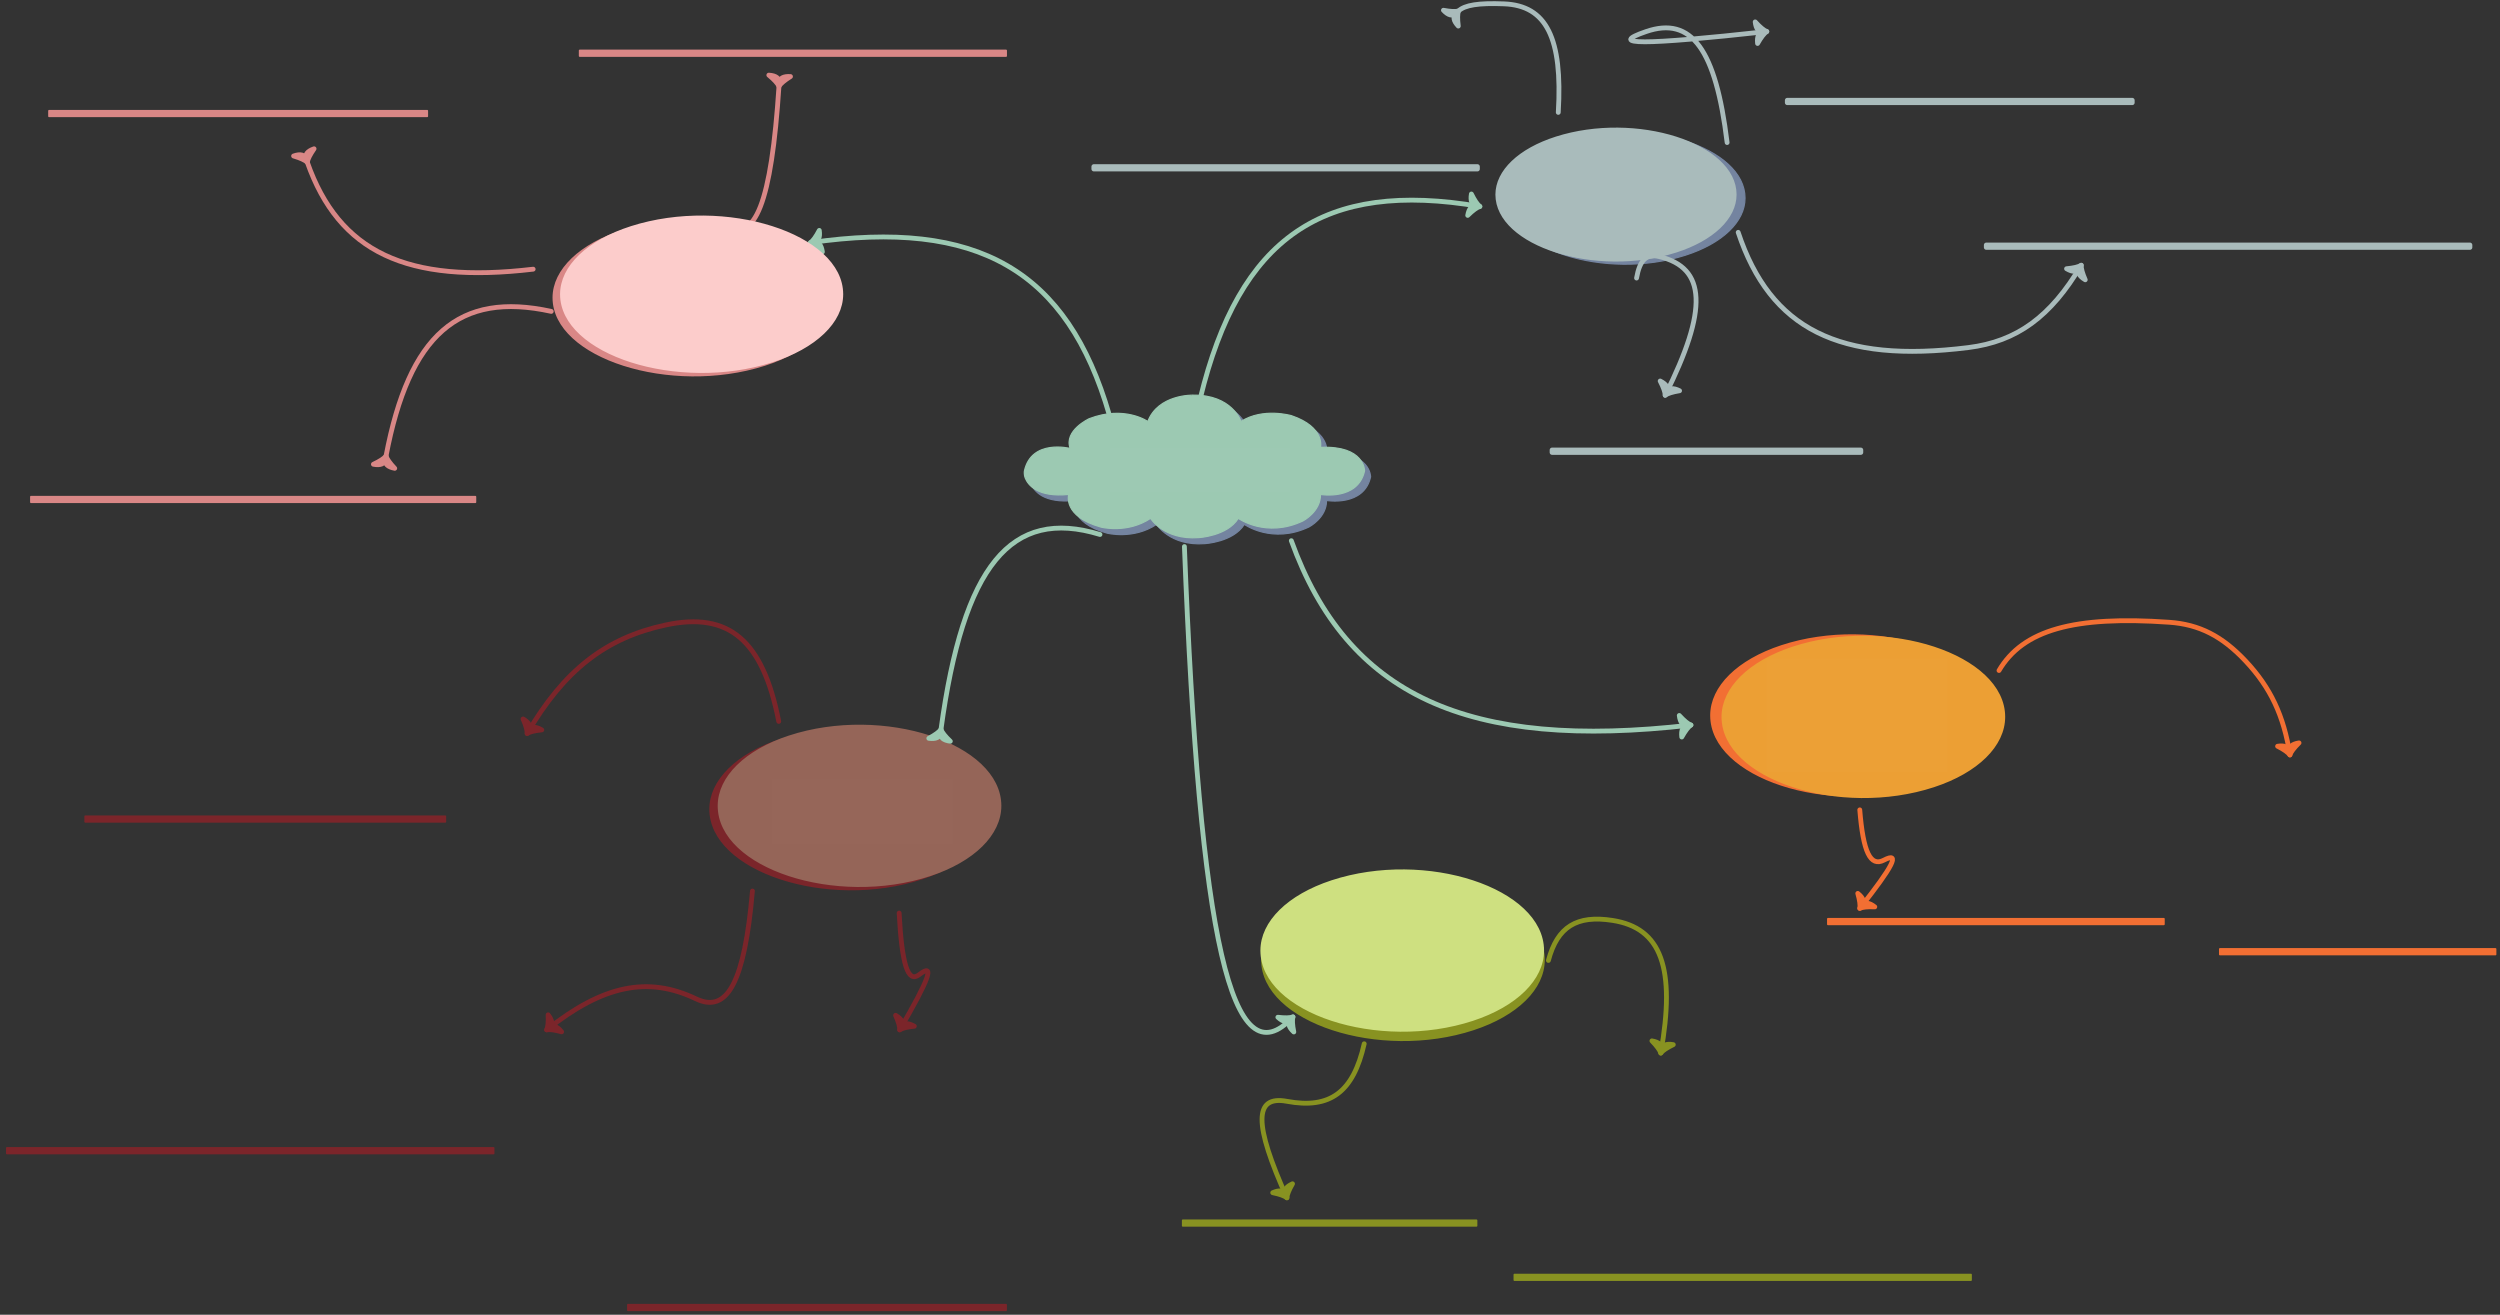 <svg xmlns="http://www.w3.org/2000/svg" xmlns:svg="http://www.w3.org/2000/svg" xmlns:xlink="http://www.w3.org/1999/xlink" version="1.0" viewBox="105 63.855 2072.95 1090.145"><rect x="105" y="63.855" width="2072.95" height="1090.145" fill="#333333" stroke="none"/><defs><style type="text/css">
        @font-face {
            font-family: 'lt_bold';
            src: url('undefined/assets/fonts/lato/lt-bold-webfont.woff2') format('woff2'),
                url('undefined/assets/fonts/lato/lt-bold-webfont.woff') format('woff');
            font-weight: normal;
            font-style: normal;
        }
        @font-face {
            font-family: 'lt_bold_italic';
            src: url('undefined/assets/fonts/lato/lt-bolditalic-webfont.woff2') format('woff2'),
                url('undefined/assets/fonts/lato/lt-bolditalic-webfont.woff') format('woff');
            font-weight: normal;
            font-style: normal;
        }
        @font-face {
            font-family: 'lt_italic';
            src: url('undefined/assets/fonts/lato/lt-italic-webfont.woff2') format('woff2'),
                url('undefined/assets/fonts/lato/lt-italic-webfont.woff') format('woff');
            font-weight: normal;
            font-style: normal;
        }
        @font-face {
            font-family: 'lt_regular';
            src: url('undefined/assets/fonts/lato/lt-regular-webfont.woff2') format('woff2'),
                url('undefined/assets/fonts/lato/lt-regular-webfont.woff') format('woff');
            font-weight: normal;
            font-style: normal;
        }
        @font-face {
            font-family: 'lt-hairline';
            src: url('undefined/assets/fonts/embed/lt-hairline-webfont.woff2') format('woff2'),
                url('undefined/assets/fonts/embed/lt-hairline-webfont.woff') format('woff');
            font-weight: normal;
            font-style: normal;
        }
        @font-face {
            font-family: 'lt-thinitalic';
            src: url('undefined/assets/fonts/embed/lt-thinitalic-webfont.woff2') format('woff2'),
                url('undefined/assets/fonts/embed/lt-thinitalic-webfont.woff') format('woff');
            font-weight: normal;
            font-style: normal;
        }
        @font-face {
            font-family: 'champagne';
            src: url('undefined/assets/fonts/embed/champagne-webfont.woff2') format('woff2'),
                url('undefined/assets/fonts/embed/champagne-webfont.woff') format('woff');
            font-weight: normal;
            font-style: normal;
        }
        @font-face {
            font-family: 'indie';
            src: url('undefined/assets/fonts/embed/indie-flower-webfont.woff2') format('woff2'),
                url('undefined/assets/fonts/embed/indie-flower-webfont.woff') format('woff');
            font-weight: normal;
            font-style: normal;
        }
        @font-face {
            font-family: 'bebas';
            src: url('undefined/assets/fonts/embed/bebasneue_regular-webfont.woff2') format('woff2'),
                url('undefined/assets/fonts/embed/bebasneue_regular-webfont.woff') format('woff');
            font-weight: normal;
            font-style: normal;
        }
        @font-face {
            font-family: 'bree';
            src: url('undefined/assets/fonts/embed/breeserif-regular-webfont.woff2') format('woff2'),
                url('undefined/assets/fonts/embed/breeserif-regular-webfont.woff') format('woff');
            font-weight: normal;
            font-style: normal;
        }
        @font-face {
            font-family: 'spartan';
            src: url('undefined/assets/fonts/embed/leaguespartan-bold-webfont.woff2') format('woff2'),
                url('undefined/assets/fonts/embed/leaguespartan-bold-webfont.woff') format('woff');
            font-weight: normal;
            font-style: normal;
        }
        @font-face {
            font-family: 'montserrat';
            src: url('undefined/assets/fonts/embed/montserrat-medium-webfont.woff2') format('woff2'),
                url('undefined/assets/fonts/embed/montserrat-medium-webfont.woff') format('woff');
            font-weight: normal;
            font-style: normal;
        }
        @font-face {
            font-family: 'open_sanscondensed';
            src: url('undefined/assets/fonts/embed/opensans-condlight-webfont.woff2') format('woff2'),
                url('undefined/assets/fonts/embed/opensans-condlight-webfont.woff') format('woff');
            font-weight: normal;
            font-style: normal;
        }
        @font-face {
            font-family: 'open_sansitalic';
            src: url('undefined/assets/fonts/embed/opensans-italic-webfont.woff2') format('woff2'),
                url('undefined/assets/fonts/embed/opensans-italic-webfont.woff') format('woff');
            font-weight: normal;
            font-style: normal;
        }
        @font-face {
            font-family: 'playfair';
            src: url('undefined/assets/fonts/embed/playfairdisplay-regular-webfont.woff2') format('woff2'),
                url('undefined/assets/fonts/embed/playfairdisplay-regular-webfont.woff') format('woff');
            font-weight: normal;
            font-style: normal;
        }
        @font-face {
            font-family: 'raleway';
            src: url('undefined/assets/fonts/embed/raleway-regular-webfont.woff2') format('woff2'),
                url('undefined/assets/fonts/embed/raleway-regular-webfont.woff') format('woff');
            font-weight: normal;
            font-style: normal;
        }
        @font-face {
            font-family: 'courier_prime';
            src: url('undefined/assets/fonts/embed/courier_prime-webfont.woff2') format('woff2'),
                url('undefined/assets/fonts/embed/courier_prime-webfont.woff') format('woff');
            font-weight: normal;
            font-style: normal;
        }
        p {
            margin: 0;
        }
        </style></defs><g id="2euxysmaej"><g transform="translate(1010 200)"><path d="M 2,2 L 320.038,2 L 320.038,4 L 2,4 Z" fill="rgb(255, 255, 255)" stroke="rgb(169, 187, 187)" stroke-width="4" stroke-linecap="round" stroke-linejoin="round"/></g></g><g id="1skfyqk9us"><g transform="translate(1585 145)"><path d="M 2,2 L 288.002,2 L 288.002,4 L 2,4 Z" fill="rgb(255, 255, 255)" stroke="rgb(169, 187, 187)" stroke-width="4" stroke-linecap="round" stroke-linejoin="round"/></g></g><g id="8jgs9fb1yt"><g><path d="M 750.908,135.414 C 744.608,232.014 731.108,266.514 705.908,250.414" fill="none" stroke="#d98786" stroke-width="4" stroke-linecap="round" stroke-linejoin="round"/><path d="M 750.908,135.414 Q 752.931,132.06 760.455,127.322 Q 751.474,126.736 751.084,132.724 Q 751.474,126.736 742.493,126.151 Q 749.338,131.826 750.908,135.414 Z" fill="#d98786" stroke="#d98786" stroke-width="4" stroke-linecap="round" stroke-linejoin="round"/></g></g><g id="1ve6se1juz"><g transform="translate(957.9 395.65)"><path d="M 103.852,22.702 C 103.852,22.702 84.635,9.113 55.242,20.39 C 55.242,20.39 34.083,30.179 39.463,45.046 C 39.463,45.046 7.4,36.928 1.518,63.741 C 1.384,64.36 1.267,67.21 2.142,69.406 C 4.488,75.289 12.327,85.755 38.242,83.192 C 38.242,83.192 32.936,101.338 65.031,110.259 C 65.031,110.259 86.766,115.903 106.106,102.99 C 106.106,102.99 117.263,121.09 145.897,118.966 C 145.897,118.966 169.656,117.813 178.862,102.99 C 178.862,102.99 201.907,119.604 232.43,105.16 C 232.43,105.16 247.173,97.545 247.039,83.192 C 247.039,83.192 278.075,88.53 283.573,63.603 C 283.573,63.603 283.675,42.469 247.039,44.183 C 247.039,44.183 251.156,27.438 222.913,17.869 C 222.913,17.869 199.34,10.979 181.116,22.704 C 181.116,22.704 173.904,0.442 141.179,0.866 C 141.179,0.865 112.468,0.144 103.852,22.702 Z" fill="rgb(116, 132, 160)" stroke="rgb(116, 132, 160)" stroke-width="1" stroke-linecap="square" stroke-dasharray=""/></g></g><g id="2xrqbyyt0t"><g transform="translate(952.9 390.65)"><path d="M 103.852,22.702 C 103.852,22.702 84.635,9.113 55.242,20.39 C 55.242,20.39 34.083,30.179 39.463,45.046 C 39.463,45.046 7.4,36.928 1.518,63.741 C 1.384,64.36 1.267,67.21 2.142,69.406 C 4.488,75.289 12.327,85.755 38.242,83.192 C 38.242,83.192 32.936,101.338 65.031,110.259 C 65.031,110.259 86.766,115.903 106.106,102.99 C 106.106,102.99 117.263,121.09 145.897,118.966 C 145.897,118.966 169.656,117.813 178.862,102.99 C 178.862,102.99 201.907,119.604 232.43,105.16 C 232.43,105.16 247.173,97.545 247.039,83.192 C 247.039,83.192 278.075,88.53 283.573,63.603 C 283.573,63.603 283.675,42.469 247.039,44.183 C 247.039,44.183 251.156,27.438 222.913,17.869 C 222.913,17.869 199.34,10.979 181.116,22.704 C 181.116,22.704 173.904,0.442 141.179,0.866 C 141.179,0.865 112.468,0.144 103.852,22.702 Z" fill="rgb(156, 201, 178)" stroke="rgb(156, 201, 178)" stroke-width="1" stroke-linecap="square" stroke-dasharray=""/></g></g><g id="5olfgx3doo"><g transform="translate(1024.95 435)"><rect x="0" y="0" width="150" height="36.853" fill="rgba(255,255,255,0.01)" stroke="rgba(255,255,255,0.01)" stroke-width="NaN" stroke-linecap="round" stroke-linejoin="round"/></g></g><g id="2nknta0jq5"><g><path d="M 1100.24,394.2 C 1132.699,260.514 1202.254,212.769 1332.09,235.05" fill="none" stroke="#9cc9b2" stroke-width="4" stroke-linecap="round" stroke-linejoin="round"/><path d="M 1332.09,235.05 Q 1328.966,232.688 1325.042,224.709 Q 1323.52,233.579 1329.433,234.594 Q 1323.52,233.579 1321.997,242.45 Q 1328.357,236.236 1332.09,235.05 Z" fill="#9cc9b2" stroke="#9cc9b2" stroke-width="4" stroke-linecap="round" stroke-linejoin="round"/></g></g><g id="1syzpsy6nq"><g transform="translate(1352.7 172.95)"><path d="M 0.767,55.2 C 0.767,97.308 83.461,123.626 149.616,102.572 C 180.319,92.8 199.232,74.742 199.232,55.2 C 199.232,13.092 116.538,-13.226 50.383,7.828 C 19.681,17.6 0.767,35.658 0.767,55.2" fill="rgb(116, 132, 160)" stroke="rgb(116, 132, 160)" stroke-width="1" vector-effect="non-scaling-stroke" stroke-dasharray=""/></g></g><g id="8u42onylwy"><g transform="translate(1344.95 170)"><path d="M 0.767,55.2 C 0.767,97.308 83.461,123.626 149.616,102.572 C 180.319,92.8 199.232,74.742 199.232,55.2 C 199.232,13.092 116.538,-13.226 50.383,7.828 C 19.681,17.6 0.767,35.658 0.767,55.2" fill="rgb(169, 187, 187)" stroke="rgb(169, 187, 187)" stroke-width="1.5" vector-effect="non-scaling-stroke"/></g></g><g id="6mejm8tll9"><g><path d="M 1024.804,407.836 C 990.114,287.896 915.779,245.06 777.019,265.05" fill="none" stroke="#9cc9b2" stroke-width="4" stroke-linecap="round" stroke-linejoin="round"/><path d="M 777.019,265.05 Q 780.718,266.336 786.909,272.718 Q 785.625,263.81 779.687,264.666 Q 785.625,263.81 784.342,254.902 Q 780.205,262.772 777.019,265.05 Z" fill="#9cc9b2" stroke="#9cc9b2" stroke-width="4" stroke-linecap="round" stroke-linejoin="round"/></g></g><g id="1py2qzlrun"><g transform="translate(563 245.7)"><path d="M 0.901,65 C 0.901,114.584 98.09,145.574 175.842,120.782 C 211.926,109.276 234.155,88.012 234.155,65 C 234.155,15.416 136.966,-15.574 59.215,9.218 C 23.13,20.724 0.901,41.988 0.901,65" fill="rgb(217, 135, 134)" stroke="rgb(217, 135, 134)" stroke-width="1.5" vector-effect="non-scaling-stroke"/></g></g><g id="125fivd2ok"><g transform="translate(569.25 242.85)"><path d="M 0.901,65 C 0.901,114.584 98.09,145.574 175.842,120.782 C 211.926,109.276 234.155,88.012 234.155,65 C 234.155,15.416 136.966,-15.574 59.215,9.218 C 23.13,20.724 0.901,41.988 0.901,65" fill="rgb(252, 204, 203)" stroke="rgb(252, 204, 203)" stroke-width="1.5" vector-effect="non-scaling-stroke"/></g></g><g id="1n3mbq6c0z"><g><path d="M 1175.733,512.193 C 1222.123,640.593 1321.53,686.45 1507.09,665.05" fill="none" stroke="#9cc9b2" stroke-width="4" stroke-linecap="round" stroke-linejoin="round"/><path d="M 1507.09,665.05 Q 1503.428,663.66 1497.421,657.105 Q 1498.452,666.046 1504.412,665.359 Q 1498.452,666.046 1499.483,674.987 Q 1503.841,667.237 1507.09,665.05 Z" fill="#9cc9b2" stroke="#9cc9b2" stroke-width="4" stroke-linecap="round" stroke-linejoin="round"/></g></g><g id="18on0wqxdt"><g transform="translate(1522.9 590.05)"><path d="M 0.903,67.049 C 0.903,118.196 98.275,150.163 176.172,124.59 C 212.325,112.721 234.595,90.787 234.595,67.049 C 234.595,15.902 137.224,-16.065 59.326,9.509 C 23.174,21.378 0.903,43.312 0.903,67.049" fill="rgb(242, 111, 51)" stroke="rgb(242, 111, 51)" stroke-width="1.5" vector-effect="non-scaling-stroke"/></g></g><g id="8kf5w3mvev"><g transform="translate(1532.3 591.25)"><path d="M 0.903,67.049 C 0.903,118.196 98.276,150.163 176.175,124.59 C 212.328,112.721 234.599,90.787 234.599,67.049 C 234.599,15.902 137.226,-16.065 59.327,9.509 C 23.174,21.378 0.903,43.312 0.903,67.049" fill="rgb(236, 159, 52)" stroke="rgb(236, 159, 52)" stroke-width="1.5" vector-effect="non-scaling-stroke"/></g></g><g id="898eigrboa"><g transform="translate(1569.95 610)"><rect x="0" y="0" width="150" height="93.883" fill="rgba(255,255,255,0.01)" stroke="rgba(255,255,255,0.01)" stroke-width="NaN" stroke-linecap="round" stroke-linejoin="round"/></g></g><g id="1lvx5pxf1j"><g transform="translate(693 667.75)"><path d="M 0.903,67.049 C 0.903,118.196 98.275,150.163 176.172,124.59 C 212.325,112.721 234.595,90.787 234.595,67.049 C 234.595,15.902 137.224,-16.065 59.326,9.509 C 23.174,21.378 0.903,43.312 0.903,67.049" fill="rgb(123, 37, 42)" stroke="rgb(123, 37, 42)" stroke-width="1.5" vector-effect="non-scaling-stroke"/></g></g><g id="26qoo5n42l"><g transform="translate(699.95 665)"><path d="M 0.903,67.049 C 0.903,118.196 98.276,150.163 176.175,124.59 C 212.328,112.721 234.599,90.787 234.599,67.049 C 234.599,15.902 137.226,-16.065 59.327,9.509 C 23.174,21.378 0.903,43.312 0.903,67.049" fill="rgb(149, 101, 88)" stroke="rgb(149, 101, 88)" stroke-width="1.5" vector-effect="non-scaling-stroke"/></g></g><g id="rxa595o00v"><g transform="translate(744.95 710)"><rect x="0" y="0" width="150" height="53.509" fill="rgba(255,255,255,0.01)" stroke="rgba(255,255,255,0.01)" stroke-width="NaN" stroke-linecap="round" stroke-linejoin="round"/></g></g><g id="seqc5qvhqt"><g><path d="M 885.244,668.665 C 903.702,532.908 943.256,484.424 1017.09,507.05" fill="none" stroke="#9cc9b2" stroke-width="4" stroke-linecap="round" stroke-linejoin="round"/><path d="M 885.244,668.665 Q 882.992,671.869 875.154,676.069 Q 884.072,677.282 884.881,671.336 Q 884.072,677.282 892.99,678.494 Q 886.559,672.354 885.244,668.665 Z" fill="#9cc9b2" stroke="#9cc9b2" stroke-width="4" stroke-linecap="round" stroke-linejoin="round"/></g></g><g id="8di8dg32qg"><g><path d="M 1087.09,517.05 C 1099.69,844.65 1126.69,961.65 1177.09,907.05" fill="none" stroke="#9cc9b2" stroke-width="4" stroke-linecap="round" stroke-linejoin="round"/><path d="M 1177.09,907.05 Q 1173.408,908.385 1164.579,907.335 Q 1171.192,913.44 1175.262,909.031 Q 1171.192,913.44 1177.805,919.544 Q 1176.053,910.827 1177.09,907.05 Z" fill="#9cc9b2" stroke="#9cc9b2" stroke-width="4" stroke-linecap="round" stroke-linejoin="round"/></g></g><g id="1l4l3joix6"><g transform="translate(1150.55 792.75)"><path d="M 0.903,67.049 C 0.903,118.196 98.275,150.163 176.172,124.59 C 212.325,112.721 234.595,90.787 234.595,67.049 C 234.595,15.902 137.224,-16.065 59.326,9.509 C 23.174,21.378 0.903,43.312 0.903,67.049" fill="rgb(136, 146, 33)" stroke="rgb(136, 146, 33)" stroke-width="1.5" vector-effect="non-scaling-stroke"/></g></g><g id="1lh5iyqtqc"><g transform="translate(1149.95 785)"><path d="M 0.903,67.049 C 0.903,118.196 98.276,150.163 176.175,124.59 C 212.328,112.721 234.599,90.787 234.599,67.049 C 234.599,15.902 137.226,-16.065 59.327,9.509 C 23.174,21.378 0.903,43.312 0.903,67.049" fill="rgb(206, 224, 128)" stroke="rgb(206, 224, 128)" stroke-width="1.5" vector-effect="non-scaling-stroke"/></g></g><g id="k9ejnxsw8l"><g><path d="M 359.817,198.414 C 386.035,272.868 442.217,299.459 547.09,287.05" fill="none" stroke="#d98786" stroke-width="4" stroke-linecap="round" stroke-linejoin="round"/><path d="M 359.817,198.414 Q 360.36,194.535 365.418,187.222 Q 356.929,190.212 358.922,195.871 Q 356.929,190.212 348.44,193.201 Q 356.964,195.731 359.817,198.414 Z" fill="#d98786" stroke="#d98786" stroke-width="4" stroke-linecap="round" stroke-linejoin="round"/></g></g><g id="2x1njoskyq"><g><path d="M 425.09,441.959 C 444.27,341.235 485.37,305.263 562.09,322.05" fill="none" stroke="#d98786" stroke-width="4" stroke-linecap="round" stroke-linejoin="round"/><path d="M 425.09,441.959 Q 422.671,445.039 414.622,448.818 Q 423.463,450.501 424.586,444.607 Q 423.463,450.501 432.305,452.185 Q 426.208,445.713 425.09,441.959 Z" fill="#d98786" stroke="#d98786" stroke-width="4" stroke-linecap="round" stroke-linejoin="round"/></g></g><g id="4rpvsq0diz"><g transform="translate(129.95 475)"><path d="M 0.75,0.75 L 369.189,0.75 L 369.189,5.25 L 0.75,5.25 Z" fill="rgb(217, 135, 134)" stroke="rgb(217, 135, 134)" stroke-width="1.5" stroke-linecap="round" stroke-linejoin="round"/></g></g><g id="24wcfrq11z"><g transform="translate(144.95 155)"><path d="M 0.75,0.75 L 314.257,0.75 L 314.257,5.25 L 0.75,5.25 Z" fill="rgb(217, 135, 134)" stroke="rgb(217, 135, 134)" stroke-width="1.5" stroke-linecap="round" stroke-linejoin="round"/></g></g><g id="1wsg9npxvy"><g transform="translate(584.95 105)"><path d="M 0.75,0.75 L 354.255,0.75 L 354.255,5.25 L 0.75,5.25 Z" fill="rgb(217, 135, 134)" stroke="rgb(217, 135, 134)" stroke-width="1.5" stroke-linecap="round" stroke-linejoin="round"/></g></g><g id="70w82ypmsx"><g transform="translate(1750 265)"><path d="M 2,2 L 403.006,2 L 403.006,4 L 2,4 Z" fill="rgb(255, 255, 255)" stroke="rgb(169, 187, 187)" stroke-width="4" stroke-linecap="round" stroke-linejoin="round"/></g></g><g id="1z2qo5vsik"><g transform="translate(1389.95 435)"><path d="M 2,2 L 258.004,2 L 258.004,4 L 2,4 Z" fill="rgb(255, 255, 255)" stroke="rgb(169, 187, 187)" stroke-width="4" stroke-linecap="round" stroke-linejoin="round"/></g></g><g id="2i8ga55kwb"><g><path d="M 1314.363,72.959 C 1319.645,67.995 1330.963,66.223 1352.09,67.05 C 1387.281,68.428 1400.781,95.428 1397.09,157.05" fill="none" stroke="#a9bbbb" stroke-width="4" stroke-linecap="round" stroke-linejoin="round"/><path d="M 1314.363,72.959 Q 1310.595,74.029 1301.863,72.356 Q 1308.026,78.914 1312.398,74.805 Q 1308.026,78.914 1314.189,85.472 Q 1313.061,76.653 1314.363,72.959 Z" fill="#a9bbbb" stroke="#a9bbbb" stroke-width="4" stroke-linecap="round" stroke-linejoin="round"/></g></g><g id="2qffepz95a"><g><path d="M 1546.272,256.505 C 1572.986,336.763 1630.232,365.426 1737.09,352.05 C 1777.335,347.012 1805.426,326.53 1830.726,283.777" fill="none" stroke="#a9bbbb" stroke-width="4" stroke-linecap="round" stroke-linejoin="round"/><path d="M 1830.726,283.777 Q 1827.406,285.854 1818.552,286.677 Q 1826.298,291.261 1829.354,286.097 Q 1826.298,291.261 1834.043,295.844 Q 1830.504,287.687 1830.726,283.777 Z" fill="#a9bbbb" stroke="#a9bbbb" stroke-width="4" stroke-linecap="round" stroke-linejoin="round"/></g></g><g id="1yoytwz21l"><g><path d="M 1461.999,294.414 C 1464.621,279.446 1470.239,274.101 1480.726,276.595 C 1519.921,285.918 1521.421,320.418 1485.726,391.595" fill="none" stroke="#a9bbbb" stroke-width="4" stroke-linecap="round" stroke-linejoin="round"/><path d="M 1485.726,391.595 Q 1488.895,389.293 1497.669,387.857 Q 1489.624,383.822 1486.935,389.186 Q 1489.624,383.822 1481.579,379.788 Q 1485.677,387.679 1485.726,391.595 Z" fill="#a9bbbb" stroke="#a9bbbb" stroke-width="4" stroke-linecap="round" stroke-linejoin="round"/></g></g><g id="1jpvns29oa"><g><path d="M 1537.09,182.05 C 1527.697,104.728 1507.57,77.113 1470,90 C 1436.893,101.356 1466.893,101.356 1570,90" fill="none" stroke="#a9bbbb" stroke-width="4" stroke-linecap="round" stroke-linejoin="round"/><path d="M 1570,90 Q 1566.346,88.592 1560.371,82.006 Q 1561.357,90.952 1567.321,90.295 Q 1561.357,90.952 1562.342,99.898 Q 1566.74,92.17 1570,90 Z" fill="#a9bbbb" stroke="#a9bbbb" stroke-width="4" stroke-linecap="round" stroke-linejoin="round"/></g></g><g id="28s7j4val5"><g transform="translate(1944.95 850)"><path d="M 0.75,0.75 L 229.25,0.75 L 229.25,5.25 L 0.75,5.25 Z" fill="rgb(242, 111, 51)" stroke="rgb(242, 111, 51)" stroke-width="1.5" stroke-linecap="round" stroke-linejoin="round"/></g></g><g id="5yqky9dovl"><g transform="translate(1619.95 825)"><path d="M 0.75,0.75 L 279.254,0.75 L 279.254,5.25 L 0.75,5.25 Z" fill="rgb(242, 111, 51)" stroke="rgb(242, 111, 51)" stroke-width="1.5" stroke-linecap="round" stroke-linejoin="round"/></g></g><g id="2fkvyygqih"><g><path d="M 1762.534,619.828 C 1782.306,586.228 1824.672,574.228 1903.757,579.828 C 1928.565,581.584 1947.565,591.251 1967.09,612.05 C 1987.688,633.992 1998.688,657.326 2003.757,689.828" fill="none" stroke="#f26f33" stroke-width="4" stroke-linecap="round" stroke-linejoin="round"/><path d="M 2003.757,689.828 Q 2004.999,686.114 2011.309,679.849 Q 2002.417,681.236 2003.341,687.164 Q 2002.417,681.236 1993.524,682.623 Q 2001.442,686.668 2003.757,689.828 Z" fill="#f26f33" stroke="#f26f33" stroke-width="4" stroke-linecap="round" stroke-linejoin="round"/></g></g><g id="xya0nzupuh"><g><path d="M 1647.09,735.383 C 1649.89,770.383 1655.89,782.883 1667.09,777.05 C 1680.972,769.82 1674.972,781.82 1647.09,817.05" fill="none" stroke="#f26f33" stroke-width="4" stroke-linecap="round" stroke-linejoin="round"/><path d="M 1647.09,817.05 Q 1650.66,815.44 1659.544,815.817 Q 1652.486,810.231 1648.763,814.936 Q 1652.486,810.231 1645.429,804.646 Q 1647.837,813.206 1647.09,817.05 Z" fill="#f26f33" stroke="#f26f33" stroke-width="4" stroke-linecap="round" stroke-linejoin="round"/></g></g><g id="clsdasgbhc"><g transform="translate(1360 1120)"><path d="M 0.75,0.75 L 379.262,0.75 L 379.262,5.25 L 0.75,5.25 Z" fill="rgb(136, 146, 33)" stroke="rgb(136, 146, 33)" stroke-width="1.5" stroke-linecap="round" stroke-linejoin="round"/></g></g><g id="2r80p6a67p"><g transform="translate(1085 1075)"><path d="M 0.75,0.75 L 244.249,0.75 L 244.249,5.25 L 0.75,5.25 Z" fill="rgb(136, 146, 33)" stroke="rgb(136, 146, 33)" stroke-width="1.5" stroke-linecap="round" stroke-linejoin="round"/></g></g><g id="2hao5cr6fh"><g><path d="M 1388.908,860.232 C 1396.354,832.359 1412.308,822.405 1442.09,827.05 C 1482.567,833.364 1494.567,866.364 1482.09,937.05" fill="none" stroke="#889221" stroke-width="4" stroke-linecap="round" stroke-linejoin="round"/><path d="M 1482.09,937.05 Q 1484.467,933.938 1492.465,930.051 Q 1483.602,928.487 1482.559,934.395 Q 1483.602,928.487 1474.739,926.922 Q 1480.922,933.312 1482.09,937.05 Z" fill="#889221" stroke="#889221" stroke-width="4" stroke-linecap="round" stroke-linejoin="round"/></g></g><g id="1sdc9furpi"><g><path d="M 1236.181,929.323 C 1227.208,969.414 1207.981,983.732 1172.09,977.05 C 1144.563,971.925 1144.563,995.925 1172.09,1057.05" fill="none" stroke="#889221" stroke-width="4" stroke-linecap="round" stroke-linejoin="round"/><path d="M 1172.09,1057.05 Q 1172.303,1053.139 1176.726,1045.426 Q 1168.519,1049.121 1170.983,1054.592 Q 1168.519,1049.121 1160.313,1052.817 Q 1169.02,1054.618 1172.09,1057.05 Z" fill="#889221" stroke="#889221" stroke-width="4" stroke-linecap="round" stroke-linejoin="round"/></g></g><g id="80zk7vdshj"><g transform="translate(174.95 740)"><path d="M 0.75,0.75 L 299.251,0.75 L 299.251,5.25 L 0.75,5.25 Z" fill="rgb(123, 37, 42)" stroke="rgb(123, 37, 42)" stroke-width="1.5" stroke-linecap="round" stroke-linejoin="round"/></g></g><g id="1f3d42pk0j"><g transform="translate(110 1015)"><path d="M 0.75,0.75 L 404.247,0.75 L 404.247,5.25 L 0.75,5.25 Z" fill="rgb(123, 37, 42)" stroke="rgb(123, 37, 42)" stroke-width="1.5" stroke-linecap="round" stroke-linejoin="round"/></g></g><g id="3lqs4e1cdx"><g transform="translate(624.95 1145)"><path d="M 0.75,0.75 L 314.204,0.75 L 314.204,5.25 L 0.75,5.25 Z" fill="rgb(123, 37, 42)" stroke="rgb(123, 37, 42)" stroke-width="1.5" stroke-linecap="round" stroke-linejoin="round"/></g></g><g id="2hncagtxwm"><g><path d="M 750.726,662.05 C 737.617,594.85 709.526,570.85 657.09,582.05 C 607.107,592.726 572.607,619.726 542.09,672.05" fill="none" stroke="#7b252a" stroke-width="4" stroke-linecap="round" stroke-linejoin="round"/><path d="M 542.09,672.05 Q 545.397,669.952 554.245,669.073 Q 546.471,664.539 543.448,669.721 Q 546.471,664.539 538.697,660.004 Q 542.287,668.139 542.09,672.05 Z" fill="#7b252a" stroke="#7b252a" stroke-width="4" stroke-linecap="round" stroke-linejoin="round"/></g></g><g id="274wrqjjrj"><g><path d="M 728.908,802.686 C 722.354,877.752 708.308,904.561 682.09,892.05 C 642.143,872.988 604.998,880.706 558.272,917.777" fill="none" stroke="#7b252a" stroke-width="4" stroke-linecap="round" stroke-linejoin="round"/><path d="M 558.272,917.777 Q 562.115,917.026 570.678,919.423 Q 565.084,912.373 560.384,916.102 Q 565.084,912.373 559.49,905.322 Q 559.878,914.205 558.272,917.777 Z" fill="#7b252a" stroke="#7b252a" stroke-width="4" stroke-linecap="round" stroke-linejoin="round"/></g></g><g id="551yeh9bed"><g><path d="M 850.545,820.959 C 852.861,863.875 857.825,879.203 867.09,872.05 C 880.52,861.682 875.693,875.4 850.999,917.777" fill="none" stroke="#7b252a" stroke-width="4" stroke-linecap="round" stroke-linejoin="round"/><path d="M 850.999,917.777 Q 854.306,915.678 863.153,914.795 Q 855.377,910.264 852.356,915.448 Q 855.377,910.264 847.601,905.733 Q 851.195,913.866 850.999,917.777 Z" fill="#7b252a" stroke="#7b252a" stroke-width="4" stroke-linecap="round" stroke-linejoin="round"/></g></g></svg>
